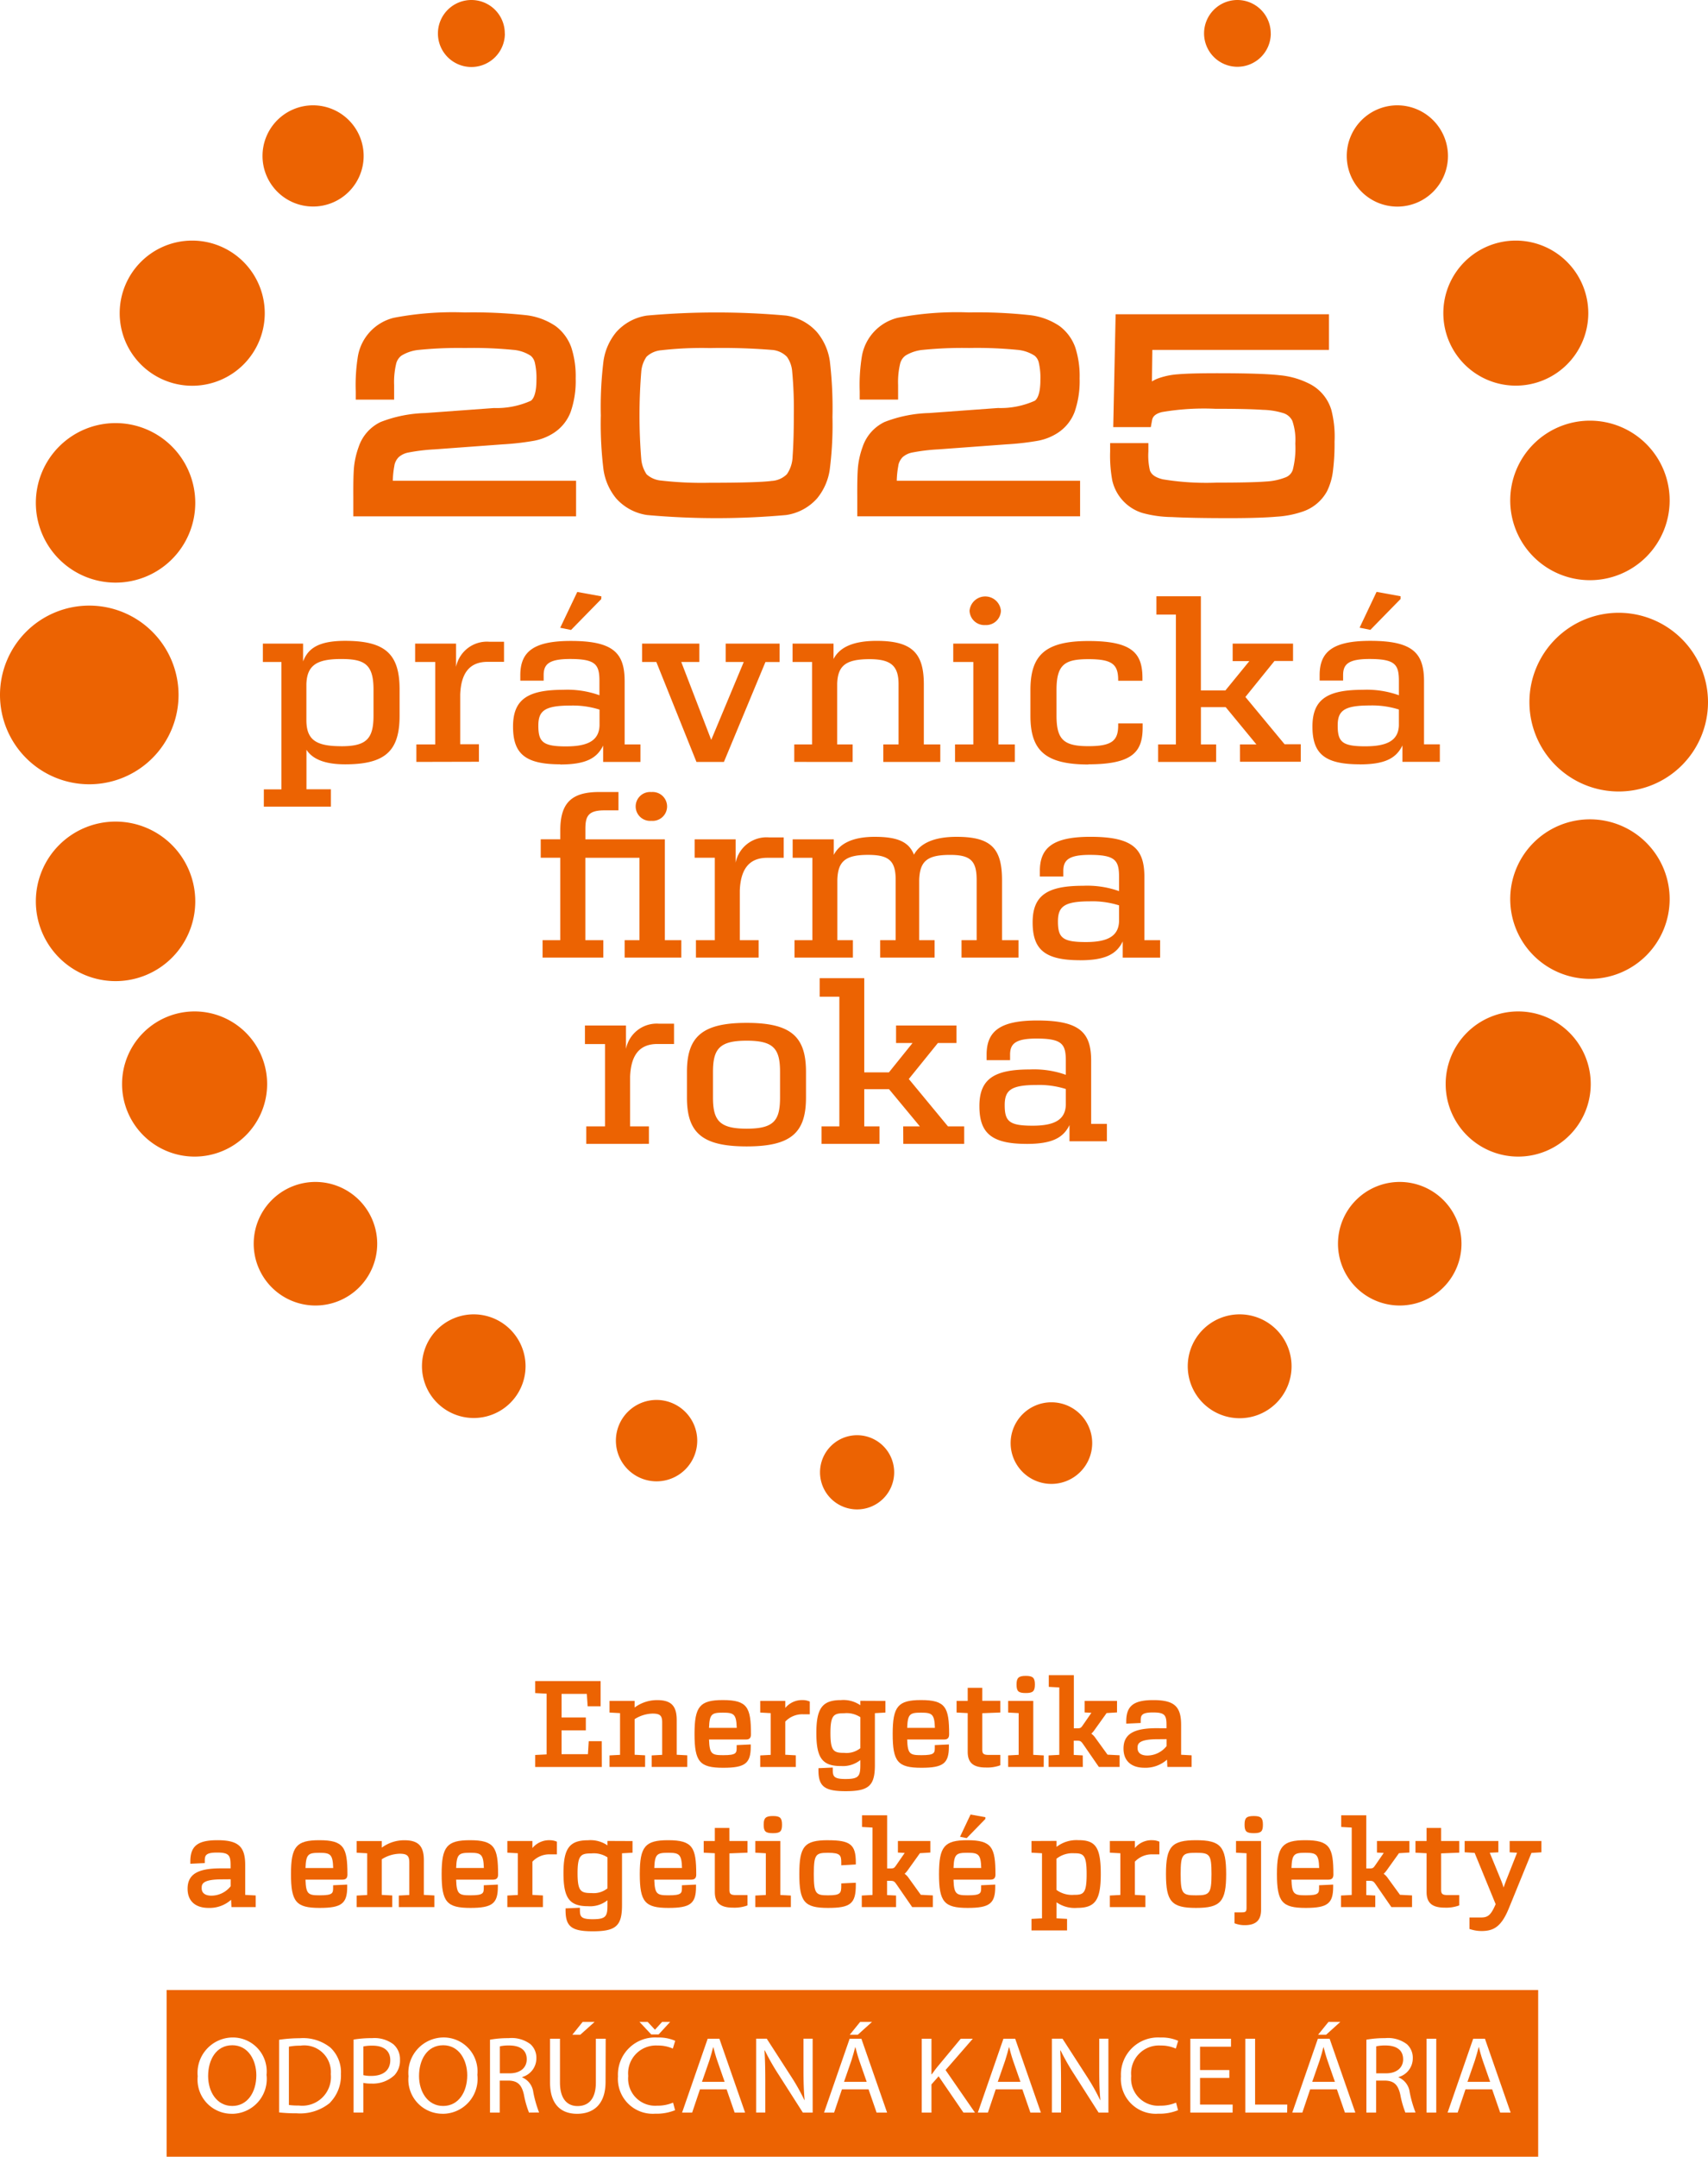 <svg id="Group_26" data-name="Group 26" xmlns="http://www.w3.org/2000/svg" xmlns:xlink="http://www.w3.org/1999/xlink" width="92.142" height="116.268" viewBox="0 0 92.142 116.268">
  <defs>
    <clipPath id="clip-path">
      <rect id="Rectangle_9" data-name="Rectangle 9" width="92.142" height="116.268" fill="#ec6302"/>
    </clipPath>
  </defs>
  <g id="Group_17" data-name="Group 17" clip-path="url(#clip-path)">
    <path id="Path_373" data-name="Path 373" d="M200.745,346.132a2,2,0,1,1-2-2.014,2,2,0,0,1,2,2.014" transform="translate(-152.507 -266.746)" fill="#ec6302"/>
    <path id="Path_374" data-name="Path 374" d="M246.91,338.435a2.2,2.2,0,1,1-2.2-2.2,2.2,2.2,0,0,1,2.2,2.2" transform="translate(-187.989 -260.638)" fill="#ec6302"/>
    <path id="Path_375" data-name="Path 375" d="M152.163,337.858a2.194,2.194,0,1,1-2.2-2.2,2.2,2.2,0,0,1,2.2,2.2" transform="translate(-114.549 -260.188)" fill="#ec6302"/>
    <path id="Path_376" data-name="Path 376" d="M290.608,317.938a2.8,2.8,0,1,1-2.8-2.8,2.8,2.8,0,0,1,2.8,2.8" transform="translate(-220.932 -244.282)" fill="#ec6302"/>
    <path id="Path_377" data-name="Path 377" d="M106.831,317.938a2.794,2.794,0,1,1-2.792-2.8,2.8,2.8,0,0,1,2.792,2.8" transform="translate(-78.479 -244.282)" fill="#ec6302"/>
    <path id="Path_378" data-name="Path 378" d="M292.468,1.813A1.8,1.8,0,1,1,290.665,0a1.8,1.8,0,0,1,1.8,1.813" transform="translate(-223.912)" fill="#ec6302"/>
    <path id="Path_379" data-name="Path 379" d="M108.686,1.813A1.806,1.806,0,1,1,106.881,0a1.8,1.8,0,0,1,1.8,1.813" transform="translate(-81.449)" fill="#ec6302"/>
    <path id="Path_380" data-name="Path 380" d="M327.691,286.729a3.331,3.331,0,1,1-3.332-3.337,3.335,3.335,0,0,1,3.332,3.337" transform="translate(-248.848 -219.674)" fill="#ec6302"/>
    <path id="Path_381" data-name="Path 381" d="M67.536,286.729a3.331,3.331,0,1,1-3.33-3.337,3.335,3.335,0,0,1,3.33,3.337" transform="translate(-47.187 -219.674)" fill="#ec6302"/>
    <path id="Path_382" data-name="Path 382" d="M328.593,27.987a2.73,2.73,0,1,1-2.732-2.735,2.738,2.738,0,0,1,2.732,2.735" transform="translate(-250.479 -19.574)" fill="#ec6302"/>
    <path id="Path_383" data-name="Path 383" d="M68.44,27.987a2.728,2.728,0,1,1-2.724-2.735,2.732,2.732,0,0,1,2.724,2.735" transform="translate(-48.822 -19.574)" fill="#ec6302"/>
    <path id="Path_384" data-name="Path 384" d="M37.111,246.43a3.913,3.913,0,1,1-3.911-3.922,3.916,3.916,0,0,1,3.911,3.922" transform="translate(-22.7 -187.982)" fill="#ec6302"/>
    <path id="Path_385" data-name="Path 385" d="M354.694,246.43a3.913,3.913,0,1,1-3.91-3.922,3.916,3.916,0,0,1,3.91,3.922" transform="translate(-268.878 -187.982)" fill="#ec6302"/>
    <path id="Path_386" data-name="Path 386" d="M36.546,61.608a3.913,3.913,0,1,1-3.915-3.923,3.918,3.918,0,0,1,3.915,3.923" transform="translate(-22.263 -44.715)" fill="#ec6302"/>
    <path id="Path_387" data-name="Path 387" d="M354.127,61.608a3.91,3.91,0,1,1-3.912-3.923,3.916,3.916,0,0,1,3.912,3.923" transform="translate(-268.443 -44.715)" fill="#ec6302"/>
    <path id="Path_388" data-name="Path 388" d="M370.967,200.759a4.3,4.3,0,1,1-4.3-4.308,4.3,4.3,0,0,1,4.3,4.308" transform="translate(-280.894 -152.281)" fill="#ec6302"/>
    <path id="Path_389" data-name="Path 389" d="M17.214,201.318A4.3,4.3,0,1,1,12.919,197a4.3,4.3,0,0,1,4.295,4.316" transform="translate(-6.68 -152.708)" fill="#ec6302"/>
    <path id="Path_390" data-name="Path 390" d="M370.967,105.17a4.3,4.3,0,1,1-4.3-4.306,4.3,4.3,0,0,1,4.3,4.306" transform="translate(-280.894 -78.186)" fill="#ec6302"/>
    <path id="Path_391" data-name="Path 391" d="M17.214,105.754a4.3,4.3,0,1,1-4.295-4.311,4.3,4.3,0,0,1,4.295,4.311" transform="translate(-6.68 -78.634)" fill="#ec6302"/>
    <path id="Path_392" data-name="Path 392" d="M9.632,150.034a4.816,4.816,0,1,1-4.813-4.83,4.82,4.82,0,0,1,4.813,4.83" transform="translate(0 -112.556)" fill="#ec6302"/>
    <path id="Path_393" data-name="Path 393" d="M376.592,151.754a4.817,4.817,0,1,1-4.815-4.83,4.822,4.822,0,0,1,4.815,4.83" transform="translate(-284.45 -113.889)" fill="#ec6302"/>
    <path id="Path_394" data-name="Path 394" d="M159.153,198c-1.254,0-1.506-.228-1.506-1.107,0-.8.324-1.088,1.727-1.088a4.755,4.755,0,0,1,1.57.217v.855c-.025.818-.638,1.123-1.791,1.123m-.322.982c1.376,0,1.977-.33,2.311-1.016v.874h2.018V197.9h-.849v-3.4c0-1.516-.6-2.174-2.91-2.174-2.016,0-2.73.583-2.73,1.845v.294h1.266v-.294c0-.575.269-.871,1.421-.871,1.394,0,1.586.3,1.586,1.2v.754a5.138,5.138,0,0,0-1.944-.288c-1.911,0-2.718.505-2.718,1.973,0,1.442.63,2.04,2.549,2.04m-6.385-.142h3.073V197.9h-.888v-3.231c0-1.732-.6-2.342-2.452-2.342-1.291,0-1.987.391-2.3.962-.277-.7-.9-.962-2.115-.962-1.239,0-1.907.391-2.21.974v-.838h-2.218v.994H144.4V197.9h-.964v.938h3.15V197.9h-.84v-3.246c.029-1.006.428-1.354,1.66-1.354,1.14,0,1.487.333,1.487,1.354V197.9h-.836v.938h2.935V197.9h-.83v-3.231c.029-1.034.43-1.368,1.669-1.368,1.115,0,1.431.333,1.431,1.354V197.9h-.816Zm-10.945,0V197.9h-1.017v-2.681c.045-1.111.474-1.761,1.479-1.761h.89v-1.1h-.793a1.7,1.7,0,0,0-1.8,1.363v-1.26h-2.212v.994h1.088V197.9h-1.018v.938Zm-5.787-7.372a.779.779,0,1,0,0-1.552.779.779,0,1,0,0,1.552m-5.87,7.372h3.278V197.9h-.97v-4.443h2.92V197.9h-.8v.938h3.057V197.9h-.888v-5.437h-4.287V191.9c0-.677.149-1,1.018-1h.766v-.989H132.9c-1.486,0-2.1.582-2.1,2.066v.483h-1.055v.994H130.8V197.9h-.956" transform="translate(-100.574 -147.214)" fill="#ec6302"/>
    <path id="Path_395" data-name="Path 395" d="M124.447,142.147l-1.293-.235-.915,1.93.582.117,1.627-1.663Zm-1.89,8.091c-1.254,0-1.5-.232-1.5-1.116,0-.791.322-1.086,1.725-1.086a4.775,4.775,0,0,1,1.576.218v.856c-.027.816-.642,1.127-1.8,1.127m-.318.975c1.375,0,1.973-.334,2.309-1.02v.882h2.018v-.943h-.853v-3.4c0-1.517-.6-2.179-2.9-2.179-2.018,0-2.731.586-2.731,1.848v.294h1.266V146.4c0-.574.268-.87,1.419-.87,1.4,0,1.591.3,1.591,1.2v.755a5.134,5.134,0,0,0-1.948-.294c-1.911,0-2.716.51-2.716,1.98,0,1.442.628,2.037,2.549,2.037m-6.457-.138h3.278v-.943h-.872l-2.115-2.55,1.57-1.941h1V144.7h-3.257v.944h.9L115,147.225h-1.324v-5.078h-2.4v.989h1.052v7h-.958v.943H114.5v-.943h-.822v-2.009h1.338l1.656,2.009h-.888Zm-8.173.138c2.45,0,2.921-.727,2.921-2v-.205h-1.32v.1c0,.816-.32,1.127-1.6,1.127-1.336,0-1.727-.348-1.727-1.648V147.2c0-1.388.459-1.661,1.727-1.661s1.6.273,1.6,1.125v.039h1.309v-.142c0-1.338-.543-2-2.91-2-2.34,0-3.133.764-3.133,2.64v1.394c0,1.86.793,2.623,3.133,2.623m-7.2-.138h3.226v-.943h-.886V144.7h-2.437v.992H101.4v4.443h-.987Zm1.632-7.379a.8.8,0,0,0,.843-.775.85.85,0,0,0-1.692,0,.8.8,0,0,0,.849.775m-7.157,7.379v-.943h-.833v-3.281c.035-.971.468-1.317,1.752-1.317,1.171,0,1.559.383,1.559,1.355v3.243h-.824v.943h3.075v-.943h-.888V146.9c0-1.669-.614-2.347-2.544-2.347-1.353,0-2.027.394-2.327.979V144.7H91.649v.992H92.7v4.443h-.96v.943Zm-8.425,0h1.481l2.24-5.386h.764V144.7H88.042v.992h.973l-1.754,4.2-1.616-4.2h.974V144.7H83.53v.992H84.3Zm-5.13-8.928-1.3-.235-.92,1.93.585.117,1.629-1.663Zm-1.894,8.091c-1.253,0-1.506-.232-1.506-1.116,0-.791.32-1.086,1.729-1.086a4.769,4.769,0,0,1,1.572.218v.856c-.028.816-.638,1.127-1.8,1.127m-.321.975c1.382,0,1.98-.334,2.316-1.02v.882h2.013v-.943h-.853v-3.4c0-1.517-.592-2.179-2.906-2.179-2.017,0-2.723.586-2.723,1.848v.294h1.26V146.4c0-.574.266-.87,1.424-.87,1.391,0,1.585.3,1.585,1.2v.755a5.1,5.1,0,0,0-1.948-.294c-1.91,0-2.713.51-2.713,1.98,0,1.442.627,2.037,2.545,2.037m-4.385-.138v-.943H73.719v-2.682c.042-1.111.474-1.761,1.476-1.761h.887V144.6h-.793a1.7,1.7,0,0,0-1.794,1.357V144.7H71.287v.992h1.086v4.443H71.354v.943Zm-7.43-.838c-1.352,0-1.878-.337-1.878-1.409V146.9c.027-1.033.559-1.369,1.878-1.369,1.251,0,1.743.273,1.743,1.647v1.408c0,1.271-.407,1.648-1.743,1.648m-4.174,3.257h3.619v-.937H65.425v-2.131c.292.452.892.786,2.087.786,2.173,0,2.937-.727,2.937-2.623v-1.408c0-1.9-.753-2.626-2.937-2.626-1.477,0-2.009.434-2.27,1.111V144.7H63.073v.992h1v6.868h-.947" transform="translate(-48.892 -110.004)" fill="#ec6302"/>
    <path id="Path_396" data-name="Path 396" d="M157.524,243.463h3.286v-.943h-.876l-2.113-2.554,1.57-1.941h1v-.943h-3.257v.943h.89l-1.276,1.584h-1.33v-5.08h-2.405v1h1.062v6.992h-.962v.943h3.129v-.943h-.824v-2.007h1.336l1.665,2.007h-.9Zm-8.449-.819c-1.461,0-1.818-.435-1.818-1.681v-1.377c0-1.251.358-1.686,1.818-1.686s1.8.435,1.8,1.686v1.377c0,1.246-.333,1.681-1.8,1.681m0,.956c2.413,0,3.2-.75,3.2-2.638v-1.377c0-1.893-.791-2.645-3.2-2.645s-3.222.753-3.222,2.645v1.377c0,1.888.8,2.638,3.222,2.638m-5.274-.138v-.943h-1.015v-2.683c.045-1.111.471-1.757,1.47-1.757h.9v-1.094h-.8a1.689,1.689,0,0,0-1.792,1.36v-1.264h-2.214v1h1.083v4.44h-1.011v.943Z" transform="translate(-108.794 -181.797)" fill="#ec6302"/>
    <path id="Path_397" data-name="Path 397" d="M237.864,250.354c-1.254,0-1.506-.227-1.506-1.107,0-.8.324-1.088,1.727-1.088a4.758,4.758,0,0,1,1.57.217v.855c-.025.818-.638,1.123-1.791,1.123m-.322.982c1.376,0,1.977-.33,2.311-1.016v.874h2.018v-.938h-.849v-3.4c0-1.516-.6-2.174-2.91-2.174-2.016,0-2.73.583-2.73,1.845v.294h1.266v-.294c0-.575.27-.871,1.421-.871,1.394,0,1.586.3,1.586,1.2v.754a5.144,5.144,0,0,0-1.944-.288c-1.911,0-2.718.505-2.718,1.973,0,1.442.63,2.04,2.549,2.04" transform="translate(-182.157 -189.668)" fill="#ec6302"/>
    <path id="Path_398" data-name="Path 398" d="M86.985,83.149a.873.873,0,0,1,.233-.445,1.091,1.091,0,0,1,.5-.245,10.106,10.106,0,0,1,1.443-.175l3.681-.271a14.247,14.247,0,0,0,1.691-.195,2.957,2.957,0,0,0,1.018-.4,2.327,2.327,0,0,0,.946-1.159,5.066,5.066,0,0,0,.268-1.8,5.009,5.009,0,0,0-.236-1.672,2.474,2.474,0,0,0-.841-1.144,3.56,3.56,0,0,0-1.671-.6,26.233,26.233,0,0,0-3.236-.14,16.953,16.953,0,0,0-3.822.287,2.588,2.588,0,0,0-1.938,2.053,9.7,9.7,0,0,0-.121,1.909v.45h2.071v-.786a4.288,4.288,0,0,1,.11-1.15.772.772,0,0,1,.283-.433,2.182,2.182,0,0,1,.959-.313,21.293,21.293,0,0,1,2.473-.1,22.319,22.319,0,0,1,2.6.1,2.016,2.016,0,0,1,.943.318.686.686,0,0,1,.22.356,3.657,3.657,0,0,1,.089.956c0,.781-.188,1.033-.3,1.114a4.506,4.506,0,0,1-1.991.392l-3.712.271a7.133,7.133,0,0,0-2.4.481,2.287,2.287,0,0,0-1.185,1.338,4.53,4.53,0,0,0-.247,1.037c-.034.315-.048.857-.043,1.655v1.057H96.787V83.976H86.9a4.806,4.806,0,0,1,.088-.827" transform="translate(-65.709 -58.059)" fill="#ec6302"/>
    <path id="Path_399" data-name="Path 399" d="M155.821,75.972a2.757,2.757,0,0,0-1.672-.9,42.019,42.019,0,0,0-7.511,0,2.749,2.749,0,0,0-1.659.9,3.137,3.137,0,0,0-.68,1.542,20.132,20.132,0,0,0-.145,2.938,20.06,20.06,0,0,0,.145,2.931,3.14,3.14,0,0,0,.679,1.541,2.758,2.758,0,0,0,1.673.9,41.937,41.937,0,0,0,7.5,0,2.759,2.759,0,0,0,1.672-.9A3.152,3.152,0,0,0,156.5,83.4a18.791,18.791,0,0,0,.15-2.856,21.574,21.574,0,0,0-.141-3.012,3.127,3.127,0,0,0-.684-1.555m-1.26,4.516c0,.849-.022,1.579-.065,2.166a1.77,1.77,0,0,1-.306.962,1.261,1.261,0,0,1-.819.364c-.477.065-1.6.1-3.331.1a19.218,19.218,0,0,1-2.631-.118,1.334,1.334,0,0,1-.79-.338,1.752,1.752,0,0,1-.288-.83,29.172,29.172,0,0,1,0-4.69,1.636,1.636,0,0,1,.286-.82,1.308,1.308,0,0,1,.792-.348,19.175,19.175,0,0,1,2.631-.118,33.21,33.21,0,0,1,3.338.1,1.254,1.254,0,0,1,.814.373,1.576,1.576,0,0,1,.281.79,21.666,21.666,0,0,1,.087,2.41" transform="translate(-111.741 -58.059)" fill="#ec6302"/>
    <path id="Path_400" data-name="Path 400" d="M207.894,83.149a.874.874,0,0,1,.234-.446,1.091,1.091,0,0,1,.5-.245,10.1,10.1,0,0,1,1.443-.175l3.681-.271a14.253,14.253,0,0,0,1.691-.195,2.953,2.953,0,0,0,1.018-.4,2.328,2.328,0,0,0,.946-1.159,5.06,5.06,0,0,0,.268-1.8,5,5,0,0,0-.236-1.672,2.471,2.471,0,0,0-.841-1.144,3.56,3.56,0,0,0-1.671-.6,26.227,26.227,0,0,0-3.235-.14,16.952,16.952,0,0,0-3.822.287,2.588,2.588,0,0,0-1.938,2.053,9.677,9.677,0,0,0-.121,1.909v.45h2.071v-.786a4.3,4.3,0,0,1,.11-1.15.774.774,0,0,1,.283-.433,2.183,2.183,0,0,1,.959-.313,21.29,21.29,0,0,1,2.473-.1,22.324,22.324,0,0,1,2.6.1,2.017,2.017,0,0,1,.942.318.671.671,0,0,1,.22.356,3.646,3.646,0,0,1,.089.956c0,.781-.188,1.033-.3,1.114a4.507,4.507,0,0,1-1.991.392l-3.712.271a7.133,7.133,0,0,0-2.4.481,2.288,2.288,0,0,0-1.185,1.338,4.528,4.528,0,0,0-.247,1.037c-.033.311-.048.869-.043,1.654v1.057H217.7V83.976h-9.89a4.81,4.81,0,0,1,.088-.827" transform="translate(-159.432 -58.059)" fill="#ec6302"/>
    <path id="Path_401" data-name="Path 401" d="M278.282,80.469a2.32,2.32,0,0,0-1.08-1.32,4.421,4.421,0,0,0-1.691-.507c-.628-.072-1.762-.109-3.371-.109-.97,0-1.679.019-2.107.057a3.937,3.937,0,0,0-1.133.241,1.98,1.98,0,0,0-.283.146l.022-1.7h9.529V75.356h-11.51l-.129,6.082h2.027l.068-.369c.027-.148.111-.332.527-.44a13.474,13.474,0,0,1,2.866-.179c1.159,0,2.029.019,2.586.058a4.005,4.005,0,0,1,1.1.176.806.806,0,0,1,.487.414,3.14,3.14,0,0,1,.161,1.223,4.731,4.731,0,0,1-.136,1.421.65.65,0,0,1-.376.4,3.334,3.334,0,0,1-1.067.229c-.493.04-1.39.061-2.664.061a14.427,14.427,0,0,1-2.9-.178c-.512-.121-.644-.332-.7-.478a3.565,3.565,0,0,1-.083-1.024V82.3h-2.063v.45a7.328,7.328,0,0,0,.115,1.562,2.386,2.386,0,0,0,1.617,1.752,6.2,6.2,0,0,0,1.588.223c.72.039,1.766.059,3.11.059,1.106,0,1.965-.027,2.554-.079a5.3,5.3,0,0,0,1.451-.291,2.348,2.348,0,0,0,1.26-1.07,3.366,3.366,0,0,0,.322-1.079,11.655,11.655,0,0,0,.089-1.606,5.709,5.709,0,0,0-.185-1.756" transform="translate(-206.473 -58.413)" fill="#ec6302"/>
    <path id="Path_402" data-name="Path 402" d="M169.049,490.832h-.012c-.06.236-.127.479-.205.721l-.4,1.152h1.224l-.4-1.146c-.091-.26-.151-.5-.211-.727" transform="translate(-130.563 -380.473)" fill="#ec6302"/>
    <path id="Path_403" data-name="Path 403" d="M121.375,491.182c0-.514-.38-.739-.934-.744a2.188,2.188,0,0,0-.518.047v1.454h.536c.561,0,.916-.3.916-.756" transform="translate(-92.959 -380.167)" fill="#ec6302"/>
    <path id="Path_404" data-name="Path 404" d="M203.107,490.832H203.1c-.06.236-.127.479-.205.721l-.4,1.152h1.224l-.4-1.146c-.09-.26-.151-.5-.211-.727" transform="translate(-156.963 -380.473)" fill="#ec6302"/>
    <path id="Path_405" data-name="Path 405" d="M101.834,490.385c-.868,0-1.3.786-1.3,1.66,0,.851.47,1.613,1.3,1.613s1.3-.751,1.3-1.655c0-.792-.422-1.619-1.3-1.619" transform="translate(-77.928 -380.126)" fill="#ec6302"/>
    <path id="Path_406" data-name="Path 406" d="M69.932,490.49a3.024,3.024,0,0,0-.615.053v3.144a3.39,3.39,0,0,0,.531.029,1.547,1.547,0,0,0,1.73-1.69,1.436,1.436,0,0,0-1.646-1.536" transform="translate(-53.732 -380.208)" fill="#ec6302"/>
    <path id="Path_407" data-name="Path 407" d="M51.229,490.385c-.868,0-1.3.786-1.3,1.66,0,.851.47,1.613,1.3,1.613s1.3-.751,1.3-1.655c0-.792-.422-1.619-1.3-1.619" transform="translate(-38.701 -380.126)" fill="#ec6302"/>
    <path id="Path_408" data-name="Path 408" d="M87.671,490.49a2.241,2.241,0,0,0-.494.041v1.548a1.8,1.8,0,0,0,.434.041c.633,0,1.019-.3,1.019-.851,0-.526-.38-.78-.958-.78" transform="translate(-67.576 -380.208)" fill="#ec6302"/>
    <path id="Path_409" data-name="Path 409" d="M240.008,490.832H240c-.061.236-.127.479-.205.721l-.4,1.152h1.224l-.4-1.146c-.09-.26-.151-.5-.211-.727" transform="translate(-185.568 -380.473)" fill="#ec6302"/>
    <path id="Path_410" data-name="Path 410" d="M315.472,490.832h-.012c-.06.236-.127.479-.205.721l-.4,1.152h1.224l-.4-1.146c-.09-.26-.151-.5-.211-.727" transform="translate(-244.064 -380.473)" fill="#ec6302"/>
    <path id="Path_411" data-name="Path 411" d="M352.722,490.832h-.012c-.061.236-.127.479-.205.721l-.4,1.152h1.224l-.4-1.146c-.09-.26-.151-.5-.211-.727" transform="translate(-272.939 -380.473)" fill="#ec6302"/>
    <path id="Path_412" data-name="Path 412" d="M331.65,491.182c0-.514-.38-.739-.934-.744a2.186,2.186,0,0,0-.518.047v1.454h.537c.561,0,.916-.3.916-.756" transform="translate(-255.955 -380.167)" fill="#ec6302"/>
    <path id="Path_413" data-name="Path 413" d="M39.98,486.122h73.991v-8.988H39.98Zm62.678-7.267h.639l-.766.691H102.1Zm-25.264,0h.639l-.766.691h-.434Zm-11.462,0,.386.414h.012l.38-.414h.434l-.621.674h-.4l-.633-.674Zm-3.509,0h.645l-.772.691h-.428Zm-18.94,4.952a1.84,1.84,0,0,1-1.827-2.021,1.907,1.907,0,0,1,1.887-2.092,1.828,1.828,0,0,1,1.827,2.015,1.881,1.881,0,0,1-1.887,2.1m5.318-.6a2.535,2.535,0,0,1-1.8.573,8.584,8.584,0,0,1-.952-.047v-3.918a7.628,7.628,0,0,1,1.115-.083,2.359,2.359,0,0,1,1.646.5,1.816,1.816,0,0,1,.573,1.43A2.083,2.083,0,0,1,48.8,483.2m3.455-1.459a1.7,1.7,0,0,1-1.242.437,1.844,1.844,0,0,1-.422-.036v1.6h-.525v-3.936a6.189,6.189,0,0,1,1.007-.077,1.693,1.693,0,0,1,1.14.331,1.061,1.061,0,0,1,.356.833,1.16,1.16,0,0,1-.313.851m2.6,2.062a1.84,1.84,0,0,1-1.827-2.021,1.907,1.907,0,0,1,1.887-2.092,1.828,1.828,0,0,1,1.827,2.015,1.881,1.881,0,0,1-1.887,2.1m4.673-.065a5.09,5.09,0,0,1-.271-.951c-.121-.55-.338-.756-.814-.774h-.494v1.725h-.525v-3.93a5.563,5.563,0,0,1,1.007-.083,1.685,1.685,0,0,1,1.175.325.982.982,0,0,1,.32.756,1.048,1.048,0,0,1-.766,1.016v.018a1,1,0,0,1,.6.8,6.257,6.257,0,0,0,.313,1.093Zm4.13-1.66c0,1.223-.657,1.725-1.537,1.725-.832,0-1.459-.467-1.459-1.7v-2.346H61.2v2.358c0,.892.4,1.271.947,1.271.6,0,.989-.39.989-1.271v-2.358h.53Zm2.786,1.288a2.134,2.134,0,0,0,.856-.165l.109.408a2.65,2.65,0,0,1-1.073.189,1.88,1.88,0,0,1-2.008-2.015,2,2,0,0,1,2.122-2.092,2.219,2.219,0,0,1,.965.177l-.127.42a1.946,1.946,0,0,0-.82-.165,1.5,1.5,0,0,0-1.586,1.643,1.461,1.461,0,0,0,1.562,1.6m4.178.372-.434-1.253H68.753l-.422,1.253h-.543l1.381-3.983H69.8l1.387,3.983Zm4.209,0h-.53l-1.29-2.021a12.561,12.561,0,0,1-.76-1.329l-.018.006c.03.5.042.981.042,1.643v1.7h-.494v-3.983h.573l1.3,2.015a11.189,11.189,0,0,1,.73,1.294l.012-.006c-.048-.532-.06-1.017-.06-1.637v-1.667h.494Zm3.449,0-.434-1.253H76.411l-.422,1.253h-.543l1.381-3.983h.633l1.387,3.983Zm4.685,0-1.339-1.956-.386.437v1.519h-.524v-3.983h.524v1.92h.018c.108-.154.217-.3.32-.425l1.242-1.495h.651l-1.471,1.69,1.586,2.293Zm3.612,0-.434-1.253H84.708l-.422,1.253h-.543l1.381-3.983h.633l1.387,3.983Zm4.209,0h-.53l-1.29-2.021a12.558,12.558,0,0,1-.76-1.329l-.018.006c.03.5.042.981.042,1.643v1.7h-.494v-3.983h.573l1.3,2.015a11.189,11.189,0,0,1,.73,1.294l.012-.006c-.048-.532-.06-1.017-.06-1.637v-1.667h.494Zm2.792-.372a2.135,2.135,0,0,0,.856-.165l.109.408a2.652,2.652,0,0,1-1.073.189,1.88,1.88,0,0,1-2.008-2.015,2,2,0,0,1,2.122-2.092,2.217,2.217,0,0,1,.965.177l-.127.42a1.944,1.944,0,0,0-.82-.165,1.5,1.5,0,0,0-1.586,1.643,1.461,1.461,0,0,0,1.562,1.6m3.907.372H95.206v-3.983H97.4v.431H95.73v1.258H97.31v.426H95.73v1.436h1.76Zm2.943,0H98.172v-3.983H98.7v3.551h1.736Zm3.117,0-.434-1.253h-1.441l-.422,1.253h-.543l1.381-3.983h.633l1.387,3.983Zm3.262,0a5.1,5.1,0,0,1-.271-.951c-.121-.55-.338-.756-.814-.774h-.494v1.725h-.525v-3.93a5.56,5.56,0,0,1,1.007-.083,1.685,1.685,0,0,1,1.176.325.982.982,0,0,1,.32.756,1.048,1.048,0,0,1-.766,1.016v.018a1,1,0,0,1,.6.8,6.23,6.23,0,0,0,.314,1.093Zm1.665,0h-.525v-3.983h.525Zm3.449,0-.434-1.253H110.05l-.422,1.253h-.543l1.381-3.983h.633l1.387,3.983Z" transform="translate(-30.991 -369.854)" fill="#ec6302"/>
    <path id="Path_414" data-name="Path 414" d="M131.986,406.3h-.7l-.044.7H129.82v-1.286h1.309v-.691H129.82v-1.274h1.363l.044.668h.7v-1.358h-3.53v.647l.617.032v3.274l-.617.031v.648h3.593Z" transform="translate(-99.525 -312.433)" fill="#ec6302"/>
    <path id="Path_415" data-name="Path 415" d="M148.175,410.6l-.567-.031V408.65a1.886,1.886,0,0,1,.964-.3c.406,0,.523.107.523.479v1.745l-.567.031v.622h1.918V410.6l-.567-.031V408.7c0-.764-.3-1.076-1.05-1.076a2.026,2.026,0,0,0-1.222.4v-.358h-1.352v.628l.567.031v2.249l-.567.031v.622h1.918Z" transform="translate(-113.372 -315.971)" fill="#ec6302"/>
    <path id="Path_416" data-name="Path 416" d="M169.686,409.465c0-1.451-.189-1.844-1.516-1.844-1.243,0-1.529.341-1.529,1.825,0,1.5.275,1.825,1.548,1.825,1.18,0,1.485-.234,1.485-1.139v-.118l-.76.036v.107c0,.317,0,.435-.725.435-.617,0-.74-.059-.766-.845h1.994c.189,0,.27-.085.27-.282M168.17,408.3c.588,0,.726.068.748.82h-1.495c.026-.757.155-.82.747-.82" transform="translate(-129.173 -315.971)" fill="#ec6302"/>
    <path id="Path_417" data-name="Path 417" d="M183.757,408.781a1.26,1.26,0,0,1,.939-.394h.383V407.7l-.074-.027a.929.929,0,0,0-.322-.051,1.167,1.167,0,0,0-.926.424v-.38h-1.352v.628l.567.032v2.249l-.567.031v.622h1.918V410.6l-.567-.031Z" transform="translate(-141.393 -315.971)" fill="#ec6302"/>
    <path id="Path_418" data-name="Path 418" d="M197.194,411.176a1.5,1.5,0,0,0,1.052-.321v.259c0,.608-.079.763-.8.763-.628,0-.687-.138-.687-.5v-.118l-.773.035v.107c0,.878.329,1.132,1.466,1.132,1.254,0,1.579-.291,1.579-1.416v-2.79l.567-.032v-.628l-1.352-.006v.238a1.606,1.606,0,0,0-1.046-.276c-1,0-1.327.431-1.327,1.774s.321,1.781,1.321,1.781m1.052-.962a1.2,1.2,0,0,1-.863.252c-.567,0-.75-.083-.75-1.071s.193-1.065.744-1.065a1.343,1.343,0,0,1,.87.212Z" transform="translate(-151.833 -315.971)" fill="#ec6302"/>
    <path id="Path_419" data-name="Path 419" d="M215.731,411.271c1.18,0,1.485-.234,1.485-1.139v-.118l-.76.036v.107c0,.317,0,.435-.725.435-.617,0-.74-.059-.766-.845h1.994c.189,0,.27-.085.27-.282,0-1.451-.189-1.844-1.516-1.844-1.243,0-1.529.341-1.529,1.825,0,1.5.275,1.825,1.548,1.825m-.019-2.971c.588,0,.726.068.748.82h-1.495c.026-.757.155-.82.747-.82" transform="translate(-166.026 -315.971)" fill="#ec6302"/>
    <path id="Path_420" data-name="Path 420" d="M230.911,404.682h-.785v.705h-.6v.628l.6.031v2.084c0,.595.3.849.987.849a2.04,2.04,0,0,0,.7-.095l.074-.027V408.3h-.623c-.3,0-.353-.076-.353-.291v-1.957l.976-.038v-.63h-.976Z" transform="translate(-177.921 -313.693)" fill="#ec6302"/>
    <path id="Path_421" data-name="Path 421" d="M244.395,402.749c.385,0,.49-.1.49-.459s-.105-.465-.49-.465-.5.1-.5.465.1.459.5.459" transform="translate(-189.055 -311.478)" fill="#ec6302"/>
    <path id="Path_422" data-name="Path 422" d="M243.822,410.757l-.567-.031v-2.908H241.9v.628l.567.031v2.249l-.567.031v.622h1.918Z" transform="translate(-187.513 -316.123)" fill="#ec6302"/>
    <path id="Path_423" data-name="Path 423" d="M253.412,405.982l-.485-.025v-.769h.121c.228,0,.262.008.4.209l.833,1.207H255.4v-.628l-.651-.034-.66-.911a.834.834,0,0,0-.215-.219,1.269,1.269,0,0,0,.176-.205l.649-.907.562-.035v-.621h-1.748v.622l.366.02-.447.647c-.126.184-.14.19-.373.19h-.127v-2.864h-1.352v.628l.567.031v3.634l-.579.031v.622h1.849Z" transform="translate(-195.001 -311.349)" fill="#ec6302"/>
    <path id="Path_424" data-name="Path 424" d="M271.349,409.138c-1.248,0-1.781.329-1.781,1.1,0,.656.413,1.032,1.132,1.032a1.746,1.746,0,0,0,1.215-.437l.019.393h1.309V410.6l-.567-.031v-1.612c0-1-.378-1.334-1.5-1.334-1.064,0-1.46.312-1.46,1.151v.118l.779-.036v-.107c0-.294.031-.46.662-.46s.731.137.731.681v.171Zm.542.59v.376a1.338,1.338,0,0,1-1.034.507c-.341,0-.53-.143-.53-.4,0-.2,0-.479,1.084-.479Z" transform="translate(-208.958 -315.971)" fill="#ec6302"/>
    <path id="Path_425" data-name="Path 425" d="M48.117,442.555c0-1-.378-1.334-1.5-1.334-1.064,0-1.46.312-1.46,1.151v.118l.779-.036v-.107c0-.294.031-.46.662-.46s.731.137.731.681v.171H46.79c-1.248,0-1.781.329-1.781,1.1,0,.656.413,1.032,1.132,1.032a1.745,1.745,0,0,0,1.215-.437l.019.393h1.309V444.2l-.567-.031Zm-.785.773v.376a1.338,1.338,0,0,1-1.033.507c-.342,0-.53-.143-.53-.4,0-.2,0-.479,1.084-.479Z" transform="translate(-34.889 -342.016)" fill="#ec6302"/>
    <path id="Path_426" data-name="Path 426" d="M72.862,443.064c0-1.451-.189-1.844-1.516-1.844-1.243,0-1.529.341-1.529,1.825,0,1.5.275,1.825,1.548,1.825,1.18,0,1.485-.234,1.485-1.139v-.118l-.76.036v.107c0,.317,0,.435-.725.435-.617,0-.74-.059-.766-.845h1.994c.189,0,.27-.085.27-.282M71.346,441.9c.588,0,.726.068.748.82H70.6c.026-.757.155-.82.747-.82" transform="translate(-54.119 -342.015)" fill="#ec6302"/>
    <path id="Path_427" data-name="Path 427" d="M89.205,442.3c0-.764-.3-1.076-1.05-1.076a2.025,2.025,0,0,0-1.222.4v-.357H85.581v.628l.567.031v2.249l-.567.031v.622H87.5V444.2l-.567-.031V442.25a1.886,1.886,0,0,1,.964-.3c.406,0,.523.108.523.479v1.745l-.567.031v.622h1.918V444.2l-.567-.031Z" transform="translate(-66.339 -342.016)" fill="#ec6302"/>
    <path id="Path_428" data-name="Path 428" d="M109.01,443.064c0-1.451-.189-1.844-1.516-1.844-1.243,0-1.529.341-1.529,1.825,0,1.5.275,1.825,1.548,1.825,1.18,0,1.485-.234,1.485-1.139v-.118l-.76.036v.107c0,.317,0,.435-.725.435-.617,0-.74-.059-.766-.845h1.994c.189,0,.27-.085.27-.282m-1.516-1.166c.588,0,.726.068.748.82h-1.495c.026-.757.155-.82.747-.82" transform="translate(-82.14 -342.015)" fill="#ec6302"/>
    <path id="Path_429" data-name="Path 429" d="M124.007,441.221a1.166,1.166,0,0,0-.926.424v-.38h-1.352v.628l.566.031v2.249l-.566.031v.622h1.918V444.2l-.566-.031v-1.792a1.26,1.26,0,0,1,.939-.394h.383V441.3l-.074-.027a.927.927,0,0,0-.322-.051" transform="translate(-94.359 -342.016)" fill="#ec6302"/>
    <path id="Path_430" data-name="Path 430" d="M137.57,441.5a1.606,1.606,0,0,0-1.046-.276c-1,0-1.327.431-1.327,1.774s.321,1.781,1.321,1.781a1.5,1.5,0,0,0,1.052-.321v.259c0,.608-.079.763-.8.763-.628,0-.687-.138-.687-.5v-.118l-.773.035V445c0,.878.329,1.132,1.466,1.132,1.255,0,1.579-.291,1.579-1.416v-2.79l.567-.031v-.628l-1.352-.006Zm0,2.318a1.2,1.2,0,0,1-.863.252c-.567,0-.75-.083-.75-1.071s.193-1.065.744-1.065a1.343,1.343,0,0,1,.87.212Z" transform="translate(-104.799 -342.016)" fill="#ec6302"/>
    <path id="Path_431" data-name="Path 431" d="M156.553,443.064c0-1.451-.189-1.844-1.516-1.844-1.243,0-1.529.341-1.529,1.825,0,1.5.275,1.825,1.548,1.825,1.18,0,1.485-.234,1.485-1.139v-.118l-.76.036v.107c0,.317,0,.435-.725.435-.617,0-.74-.059-.766-.845h1.994c.189,0,.27-.085.27-.282m-1.516-1.166c.588,0,.726.068.748.82H154.29c.026-.757.155-.82.747-.82" transform="translate(-118.993 -342.015)" fill="#ec6302"/>
    <path id="Path_432" data-name="Path 432" d="M170.235,438.281h-.785v.705h-.6v.628l.6.031v2.084c0,.595.3.849.988.849a2.042,2.042,0,0,0,.7-.095l.074-.027V441.9h-.622c-.3,0-.353-.076-.353-.291v-1.957l.976-.038v-.63h-.976Z" transform="translate(-130.887 -339.737)" fill="#ec6302"/>
    <path id="Path_433" data-name="Path 433" d="M182.58,441.417h-1.352v.628l.567.032v2.249l-.567.031v.622h1.918v-.622l-.567-.031Z" transform="translate(-140.481 -342.168)" fill="#ec6302"/>
    <path id="Path_434" data-name="Path 434" d="M184.209,435.89c0-.365-.105-.465-.49-.465s-.5.1-.5.465.1.459.5.459.49-.1.49-.459" transform="translate(-142.021 -337.523)" fill="#ec6302"/>
    <path id="Path_435" data-name="Path 435" d="M193.332,441.221c-1.273,0-1.548.324-1.548,1.825s.275,1.825,1.548,1.825c1.218,0,1.5-.232,1.5-1.239v-.118l-.785.036v.107c0,.416-.03.536-.712.536-.663,0-.769-.078-.769-1.147s.106-1.146.769-1.146c.678,0,.712.142.712.555v.119l.785-.045v-.106c0-.966-.294-1.2-1.5-1.2" transform="translate(-148.663 -342.016)" fill="#ec6302"/>
    <path id="Path_436" data-name="Path 436" d="M209.314,438.629a.841.841,0,0,0-.215-.219,1.257,1.257,0,0,0,.176-.205l.649-.907.562-.035v-.621h-1.749v.622l.366.02-.447.647c-.126.183-.14.19-.373.19h-.127v-2.865H206.8v.628l.567.032v3.634l-.579.031v.622h1.849v-.622l-.485-.025v-.769h.121c.228,0,.262.008.4.209l.833,1.207h1.116v-.628l-.651-.034Z" transform="translate(-160.297 -337.393)" fill="#ec6302"/>
    <path id="Path_437" data-name="Path 437" d="M228.344,443.064c0-1.451-.189-1.844-1.516-1.844-1.243,0-1.529.341-1.529,1.825,0,1.5.275,1.825,1.548,1.825,1.179,0,1.485-.234,1.485-1.139v-.118l-.76.036v.107c0,.317,0,.435-.725.435-.617,0-.741-.059-.766-.845h1.994c.189,0,.27-.085.27-.282m-1.516-1.166c.588,0,.726.068.748.82h-1.495c.026-.757.155-.82.747-.82" transform="translate(-174.642 -342.015)" fill="#ec6302"/>
    <path id="Path_438" data-name="Path 438" d="M250.051,441.221a1.744,1.744,0,0,0-1.2.36v-.322l-1.352.006v.628l.567.031v3.508l-.567.031v.621h1.919v-.621l-.567-.031v-.863a1.712,1.712,0,0,0,1.121.3c.969,0,1.265-.427,1.265-1.825,0-1.416-.267-1.825-1.189-1.825m-1.2,1a1.4,1.4,0,0,1,.945-.295c.514,0,.681.087.681,1.128,0,1.061-.178,1.115-.693,1.115a1.421,1.421,0,0,1-.932-.264Z" transform="translate(-191.853 -342.016)" fill="#ec6302"/>
    <path id="Path_439" data-name="Path 439" d="M268.569,441.221a1.151,1.151,0,0,0-.926.423v-.379h-1.352v.628l.567.031v2.249l-.567.031v.622h1.918V444.2l-.567-.031v-1.792a1.26,1.26,0,0,1,.939-.394h.383V441.3l-.074-.027a.928.928,0,0,0-.322-.051" transform="translate(-206.418 -342.016)" fill="#ec6302"/>
    <path id="Path_440" data-name="Path 440" d="M281.383,441.22c-1.32,0-1.624.341-1.624,1.825s.3,1.825,1.624,1.825,1.623-.341,1.623-1.825-.3-1.825-1.623-1.825m0,2.972c-.727,0-.832-.071-.832-1.147s.1-1.146.832-1.146.832.078.832,1.146-.115,1.147-.832,1.147" transform="translate(-216.858 -342.015)" fill="#ec6302"/>
    <path id="Path_441" data-name="Path 441" d="M299.106,435.425c-.4,0-.5.1-.5.465s.1.459.5.459.49-.1.49-.459-.105-.465-.49-.465" transform="translate(-231.465 -337.523)" fill="#ec6302"/>
    <path id="Path_442" data-name="Path 442" d="M296.3,442.045l.567.031v2.934c0,.215-.042.253-.278.253h-.37v.589l.075.026a1.452,1.452,0,0,0,.478.075c.6,0,.88-.264.88-.83v-3.707H296.3Z" transform="translate(-229.62 -342.168)" fill="#ec6302"/>
    <path id="Path_443" data-name="Path 443" d="M309.432,443.064c0-1.451-.189-1.844-1.516-1.844-1.243,0-1.529.341-1.529,1.825,0,1.5.275,1.825,1.548,1.825,1.18,0,1.485-.234,1.485-1.139v-.118l-.76.036v.107c0,.317,0,.435-.725.435-.617,0-.741-.059-.766-.845h1.994c.189,0,.27-.085.27-.282m-1.516-1.166c.588,0,.726.068.748.82h-1.495c.026-.757.155-.82.747-.82" transform="translate(-237.499 -342.015)" fill="#ec6302"/>
    <path id="Path_444" data-name="Path 444" d="M324.253,438.629a.843.843,0,0,0-.215-.219,1.269,1.269,0,0,0,.176-.205l.649-.907.562-.035v-.621h-1.749v.622l.366.02-.446.647c-.126.183-.14.19-.373.19H323.1v-2.865h-1.352v.628l.567.032v3.634l-.579.031v.622h1.849v-.622l-.485-.025v-.769h.12c.228,0,.262.008.4.209l.833,1.207h1.116v-.628l-.651-.034Z" transform="translate(-249.393 -337.393)" fill="#ec6302"/>
    <path id="Path_445" data-name="Path 445" d="M341.008,438.281h-.785v.705h-.6v.628l.6.031v2.084c0,.595.3.849.987.849a2.041,2.041,0,0,0,.7-.095l.074-.027V441.9h-.623c-.3,0-.353-.076-.353-.291v-1.957l.976-.038v-.63h-.976Z" transform="translate(-263.263 -339.737)" fill="#ec6302"/>
    <path id="Path_446" data-name="Path 446" d="M353.841,441.417v.609l.4.022-.566,1.435c-.066.166-.118.313-.159.443-.041-.134-.093-.282-.161-.444l-.588-1.433.464-.023v-.61h-1.818v.608l.539.034,1.133,2.763c-.279.656-.454.719-.835.719h-.578v.62l.082.023a1.963,1.963,0,0,0,.559.086c.641,0,1.068-.2,1.489-1.235l1.214-2.975.538-.034v-.608Z" transform="translate(-272.399 -342.168)" fill="#ec6302"/>
    <path id="Path_447" data-name="Path 447" d="M231.709,435.3v-.092l-.8-.146-.568,1.2.361.072Z" transform="translate(-178.55 -337.242)" fill="#ec6302"/>
  </g>
</svg>
